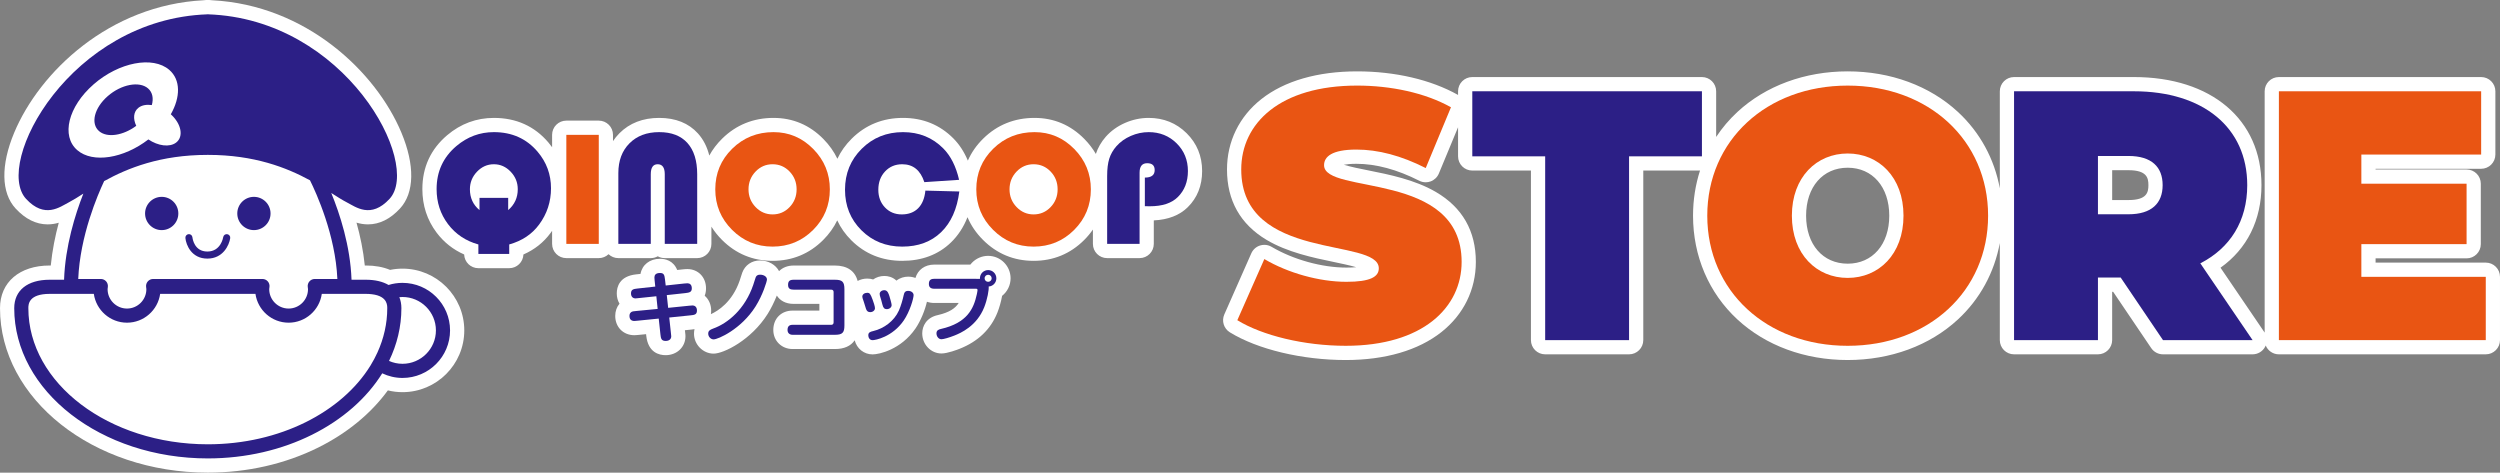 <svg viewBox="0 0 1757.242 332.22" xmlns="http://www.w3.org/2000/svg" id="b"><rect x="0" y="0" width="1757.242" height="332.22" fill="#808080" stroke="none"/><g id="c"><path style="fill:#fff;" d="M282.92,188.824c-2.943,0-5.862.296-8.722.884-4.927-2.049-10.625-3.085-17.001-3.085h-.781c-1.087-10.674-3.252-20.9-5.831-30.139,2.432.737,5.128,1.233,8.067,1.233,8.104,0,15.681-3.756,22.518-11.164,10.183-11.033,10.536-30.474.97-53.337C264.265,50.495,215.161,3.577,149.115.187c-.62-.12-1.258-.187-1.913-.187h-2.273c-.656,0-1.295.067-1.916.187C76.974,3.582,27.872,50.495,9.996,93.212c-9.568,22.865-9.217,42.307.966,53.342,6.838,7.408,14.414,11.164,22.521,11.164,2.84,0,5.452-.463,7.819-1.159-2.479,9.212-4.565,19.418-5.614,30.064h-.748c-21.225,0-34.939,11.768-34.939,29.98,0,63.75,65.526,115.616,146.069,115.616,27.586,0,54.457-6.118,77.709-17.692,20.233-10.071,36.973-23.848,48.851-40.129,3.355.833,6.796,1.252,10.291,1.252,23.941,0,43.419-19.475,43.419-43.412s-19.478-43.414-43.419-43.414Z"></path><path style="fill:#fff;" d="M807.411,82.875c-5.665,0-11.221,1.167-16.514,3.47-5.366,2.335-9.938,5.604-13.636,9.764-3.223,3.676-5.566,7.747-6.987,12.101-2.152-3.723-4.825-7.231-8.039-10.499-9.683-9.844-21.48-14.836-35.065-14.836-14.118,0-26.254,4.896-36.07,14.55-4.723,4.644-8.318,9.821-10.796,15.481-2.587-6.163-5.988-11.394-10.177-15.613-9.475-9.567-21.387-14.418-35.407-14.418-14.172,0-26.301,4.906-36.048,14.583-4.292,4.261-7.652,8.984-10.073,14.137-2.38-5.004-5.658-9.642-9.831-13.885-9.682-9.845-21.479-14.836-35.064-14.836-14.117,0-26.253,4.895-36.071,14.55-3.716,3.654-6.74,7.635-9.068,11.923-1.51-6.115-4.165-11.315-7.959-15.529-6.541-7.262-15.72-10.944-27.28-10.944-11.399,0-20.801,3.634-27.945,10.803-1.705,1.712-3.203,3.556-4.505,5.523v-4.417c0-5.523-4.478-10-10-10h-22.798c-5.522,0-10,4.477-10,10v8.692c-.812-1.126-1.674-2.233-2.593-3.316-9.737-11.469-22.637-17.285-38.339-17.285-12.228,0-23.259,4.082-32.797,12.139-11.588,9.812-17.464,22.563-17.464,37.898,0,11.498,3.37,21.798,10.018,30.615,5.125,6.796,11.615,11.934,19.356,15.337.188,5.357,4.591,9.643,9.994,9.643h21.675c5.4,0,9.802-4.282,9.993-9.636,7.774-3.394,14.161-8.447,19.041-15.074.384-.518.753-1.041,1.115-1.567v9.2c0,5.523,4.478,10,10,10h22.798c2.668,0,5.085-1.051,6.878-2.754,1.793,1.703,4.211,2.754,6.878,2.754h22.798c1.785,0,3.462-.468,4.913-1.288,1.451.82,3.128,1.288,4.913,1.288h22.798c5.522,0,10-4.477,10-10v-12.122c2.052,3.291,4.525,6.401,7.436,9.312,9.769,9.768,21.726,14.721,35.54,14.721,13.891,0,25.867-4.934,35.598-14.665,4.183-4.183,7.473-8.784,9.872-13.771,2.385,5.129,5.7,9.82,9.941,14.041,9.599,9.552,21.616,14.395,35.719,14.395,13.857,0,25.385-4.344,34.263-12.912,5.006-4.832,8.89-10.782,11.639-17.775,2.458,5.825,6.091,11.162,10.895,15.966,9.769,9.768,21.726,14.721,35.541,14.721,13.89,0,25.866-4.934,35.597-14.665,2.314-2.314,4.348-4.759,6.117-7.323v10.078c0,5.523,4.478,10,10,10h22.798c5.522,0,10-4.477,10-10v-16.513c10.115-.48,18.137-3.597,23.855-9.265,6.713-6.608,10.117-15.165,10.117-25.433,0-10.48-3.672-19.428-10.913-26.594-7.211-7.134-16.18-10.752-26.657-10.752Z"></path><path style="fill:#fff;" d="M694.562,179.835c-4.278,0-8.435,1.775-11.403,4.871-.393.409-.761.837-1.103,1.281h-25.43c-6.563,0-11.519,3.695-13.148,9.378-1.585-.58-3.315-.907-5.145-.907-2.751,0-5.757.817-8.221,2.786-2.735-2.573-5.891-3.271-8.508-3.271-2.947,0-5.674.913-7.88,2.457-1.212-.395-2.589-.621-4.154-.621-2.474,0-4.765.609-6.737,1.666-1.86-7.035-7.366-10.841-15.981-10.841h-28.979c-4.272,0-7.818,1.444-10.268,3.941-2.389-4.475-7.433-7.502-13.421-7.502-5.786,0-10.554,3.302-12.472,8.625-.466,1.256-1.07,3.192-1.65,5.071l-.134.43c-5.22,15.135-15.255,21.361-20.248,23.612.146-.907.2-1.769.2-2.537,0-4.269-1.729-7.959-4.542-10.407.725-1.85.926-3.7.926-5.187,0-7.858-5.521-13.562-13.129-13.562-1.226,0-2.593.137-3.334.224l-3.801.41c-2.743-6.71-8.467-7.866-12.076-7.866-7.255,0-12.576,4.253-13.713,10.624l-3.059.333c-11.856,1.274-13.627,8.941-13.627,13.397,0,2.695.694,5.158,1.919,7.221-1.951,2.321-2.998,5.281-2.998,8.589,0,7.858,5.658,13.562,13.454,13.562.703,0,1.334-.063,1.892-.119.218-.021.464-.048.719-.065.108-.007.216-.016.324-.027l5.294-.528.132,1.224c1.357,11.785,9.105,13.545,13.603,13.545,7.947,0,13.939-5.714,13.939-13.292,0-.561-.03-1.518-.291-3.391l-.092-.85,4.723-.483c.716-.069,1.393-.163,2.037-.276-.228.988-.366,2.052-.366,3.22,0,7.585,6.309,13.993,13.776,13.993,7.139,0,26.475-9.576,37.984-27.884,2.386-3.797,4.705-8.538,6.459-12.941,2.157,3.403,6.021,5.858,11.84,5.858h18.062v4.714h-18.816c-7.984,0-13.562,5.599-13.562,13.616,0,7.64,5.83,13.4,13.562,13.4h29.841c6.416,0,11.086-2.134,13.81-6.139,1.457,5.769,6.454,9.916,12.578,9.916,4.579,0,19.948-3.345,30.175-18.24,3.737-5.487,6.757-13.162,8.011-18.776,1.555.552,3.262.862,5.092.862h17.242c-2.331,3.689-6.439,6.627-14.658,8.513-8.083,1.753-10.966,7.774-10.966,12.839,0,7.804,6.06,14.154,13.509,14.154,4.297,0,11.398-2.753,12.736-3.288,12.972-5.12,21.927-13.708,26.625-25.546,1.308-3.32,2.558-7.654,3.264-11.672,3.637-2.907,5.958-7.379,5.958-12.34,0-8.697-7.076-15.772-15.774-15.772Z"></path><path style="fill:#fff;" d="M1747.242,184.589h-77.452v-2.987h63.96c5.522,0,10-4.477,10-10v-42.477c0-5.523-4.478-10-10-10h-63.96v-.489h74.204c5.522,0,10-4.477,10-10v-44.476c0-5.523-4.478-10-10-10h-142.172c-5.522,0-10,4.477-10,10v169.665c-.079-.128-.142-.263-.227-.388l-30.807-45.267c18.659-13.245,28.792-33.484,28.792-58.047,0-46.146-35.212-75.964-89.706-75.964h-84.204c-5.522,0-10,4.477-10,10v68.217c-3.853-20.76-13.969-39.383-29.437-53.694-19.878-18.392-47.402-28.521-77.503-28.521s-57.625,10.129-77.502,28.521c-5.732,5.304-10.727,11.201-14.944,17.578v-32.101c0-5.523-4.478-10-10-10h-161.412c-5.522,0-10,4.477-10,10v2.586c-.034-.02-.064-.042-.099-.062-18.971-10.655-44.137-16.522-70.86-16.522-27.812,0-51.063,6.723-67.241,19.442-15.614,12.276-24.214,29.865-24.214,49.526,0,21.793,9.345,38.431,27.773,49.451,14.675,8.775,32.779,12.543,47.325,15.571,4.771.993,11.002,2.29,15.731,3.664-1.817.163-4.076.271-6.871.271-17.224,0-37.391-5.595-52.632-14.601-1.557-.92-3.315-1.391-5.087-1.391-1.026,0-2.058.158-3.056.478-2.72.873-4.937,2.868-6.091,5.48l-18.989,42.977c-2.022,4.577-.351,9.943,3.912,12.562,19.55,12.009,50.757,19.47,81.442,19.47,27.751,0,51.011-6.794,67.264-19.647,15.6-12.337,24.191-29.853,24.191-49.321,0-21.74-9.461-38.284-28.12-49.172-14.804-8.639-32.991-12.268-47.604-15.184-5.255-1.048-12.326-2.459-17.085-3.927,2.01-.376,4.861-.674,8.851-.674,13.747,0,28.618,4.007,44.2,11.911,1.417.719,2.968,1.082,4.523,1.082,1.171,0,2.345-.206,3.466-.62,2.611-.965,4.702-2.975,5.77-5.546l13.5-32.514v20.434c0,5.523,4.478,10,10,10h41.223v119.179c0,5.523,4.478,10,10,10h58.967c5.522,0,10-4.477,10-10v-119.179h39.887c-3.231,10.009-4.914,20.676-4.914,31.727,0,28.417,11.078,54.317,31.192,72.929,19.878,18.392,47.402,28.521,77.503,28.521s57.625-10.129,77.503-28.521c15.467-14.311,25.583-32.934,29.437-53.694v68.217c0,5.523,4.478,10,10,10h58.968c5.522,0,10-4.477,10-10v-33.976h.682l26.759,39.577c1.86,2.751,4.964,4.399,8.284,4.399h62.966c3.705,0,7.106-2.049,8.839-5.324.155-.292.275-.595.399-.897,1.491,3.648,5.071,6.221,9.256,6.221h145.42c5.522,0,10-4.477,10-10v-44.476c0-5.523-4.478-10-10-10ZM1298.731,185.339c-17.482,0-29.229-13.554-29.229-33.726s11.746-33.726,29.229-33.726,29.229,13.553,29.229,33.726-11.746,33.726-29.229,33.726ZM1496.127,140.614h-11.488v-20.978h11.488c12.905,0,13.986,5.414,13.986,10.489s-1.081,10.489-13.986,10.489Z"></path><path style="fill:#2c1f86;" d="M113.663,161.744c6.453,0,11.685-5.231,11.685-11.691s-5.232-11.689-11.685-11.689-11.691,5.232-11.691,11.689,5.227,11.691,11.691,11.691Z"></path><path style="fill:#2c1f86;" d="M178.478,161.744c6.456,0,11.691-5.231,11.691-11.691s-5.234-11.689-11.691-11.689-11.693,5.232-11.693,11.689,5.236,11.691,11.693,11.691Z"></path><path style="fill:#2c1f86;" d="M145.761,181.771c10.997,0,15.309-9.387,16.051-14.346.202-1.354-.732-2.61-2.083-2.815-1.329-.216-2.621.724-2.831,2.072-.062.413-1.708,10.121-11.137,10.121-9.153,0-10.391-8.957-10.504-9.994-.142-1.368-1.352-2.385-2.718-2.22-1.358.132-2.359,1.35-2.225,2.712.499,5.003,4.364,14.469,15.447,14.469Z"></path><path style="fill:#2c1f86;" d="M144.929,10c.387.01.754.048,1.141.063.379-.015.752-.053,1.133-.063h-2.273Z"></path><path style="fill:#2c1f86;" d="M95.768,88.436c-2.376-5.018-2.003-9.976,1.64-12.752,2.365-1.815,5.708-2.333,9.313-1.829,1.304-4.665.523-8.972-2.67-11.724-6.146-5.29-18.831-2.856-28.33,5.447-9.499,8.297-12.214,19.313-6.072,24.602,5.685,4.9,16.937,3.11,26.119-3.743Z"></path><path style="fill:#2c1f86;" d="M282.92,198.824c-3.408,0-6.713.518-9.814,1.477-4.092-2.381-9.451-3.677-15.909-3.677h-10.107c-.845-23.831-8.261-46.399-14.252-60.978,4.201,2.669,7.813,4.991,10.908,6.576,6.264,3.213,16.952,11.769,30.075-2.449,22.906-24.818-31.004-126.52-127.752-129.709C49.316,13.251-4.59,114.953,18.31,139.772c13.125,14.218,23.817,5.662,30.081,2.449,2.918-1.501,6.287-3.642,10.195-6.127-5.726,14.58-12.744,36.935-13.55,60.53h-10.096c-15.621,0-24.94,7.473-24.94,19.98,0,58.239,61.036,105.616,136.07,105.616,53.898,0,100.576-24.445,122.599-59.816,4.325,2.059,9.151,3.247,14.252,3.247,18.433,0,33.419-14.991,33.419-33.412s-14.986-33.414-33.419-33.414ZM65.746,59.323c17.852-15.587,41.673-20.164,53.216-10.229,8.079,6.958,7.976,19.186,1.086,31.243.082.072.171.132.254.206,7.276,6.771,8.835,15.578,3.486,19.669-4.566,3.487-12.686,2.383-19.496-2.214-17.388,13.412-39.092,16.902-49.956,7.558-11.539-9.939-6.435-30.637,11.409-46.232ZM73.212,127.289c16.472-9.103,39.53-18.418,72.675-18.418h.357c32.475,0,55.25,8.937,71.649,17.865,4.459,8.982,17.889,38.4,19.243,69.35h-15.889c-1.422,0-2.778.612-3.723,1.678-.944,1.064-1.381,2.479-1.21,3.896l.085.65c.047.309.105.616.105.933,0,7.521-6.116,13.634-13.632,13.634s-13.634-6.113-13.634-13.634c0-.305.056-.605.099-.902l.093-.729c.159-1.409-.288-2.812-1.232-3.861-.944-1.059-2.291-1.664-3.707-1.664h-76.858c-1.426,0-2.776.612-3.721,1.678-.944,1.064-1.385,2.479-1.212,3.896l.078.592c.045.328.109.656.109.991,0,7.521-6.118,13.634-13.628,13.634s-13.63-6.113-13.63-13.634c0-.335.058-.663.107-.991l.078-.592c.171-1.416-.274-2.832-1.21-3.896-.946-1.066-2.3-1.678-3.723-1.678h-15.886c1.267-30.294,13.655-59.126,18.217-68.797ZM265.323,247.718c-1.416,3.128-3.05,6.19-4.873,9.161-20.088,32.69-63.791,55.412-114.38,55.412-69.556,0-126.141-42.925-126.141-95.687,0-2.486,0-10.045,15.011-10.045h31.008c1.62,11.426,11.446,20.252,23.312,20.252s21.689-8.827,23.308-20.252h66.993c1.618,11.426,11.444,20.252,23.312,20.252s21.693-8.827,23.317-20.252h31.008c1.539,0,2.879.097,4.117.245,5.963.694,8.668,2.899,9.882,5.129.997,1.828,1.01,3.662,1.01,4.671,0,10.89-2.444,21.354-6.884,31.114ZM282.92,255.711c-3.369,0-6.567-.723-9.466-2.011,5.598-11.547,8.687-24.044,8.687-37.096,0-2.857-.507-5.43-1.442-7.728.734-.068,1.473-.119,2.221-.119,12.952,0,23.486,10.532,23.486,23.481s-10.535,23.473-23.486,23.473Z"></path><path style="fill:#2c1f86;" d="M336.253,178.508v-6.682c-8.91-2.471-16.031-7.245-21.366-14.32-5.334-7.075-8.002-15.274-8.002-24.595,0-12.316,4.642-22.405,13.926-30.266,7.711-6.514,16.489-9.771,26.335-9.771,12.69,0,22.929,4.586,30.715,13.757,6.289,7.412,9.434,15.967,9.434,25.662,0,9.509-2.79,18.025-8.367,25.549-5.017,6.813-12.016,11.474-21,13.982v6.682h-21.675ZM337.039,139.088h20.158v8.591c4.493-3.855,6.739-8.74,6.739-14.656,0-4.753-1.667-8.872-4.998-12.353-3.332-3.482-7.263-5.222-11.792-5.222-4.568,0-8.517,1.74-11.848,5.222-3.332,3.481-4.997,7.6-4.997,12.353,0,6.064,2.246,10.95,6.738,14.656v-8.591Z"></path><path style="fill:#e95513;" d="M420.875,94.784v76.647h-22.798v-76.647h22.798Z"></path><path style="fill:#2c1f86;" d="M434.632,171.431v-49.751c0-8.722,2.611-15.703,7.833-20.945,5.223-5.241,12.176-7.861,20.861-7.861s15.264,2.546,19.85,7.637c4.585,5.092,6.878,12.41,6.878,21.955v48.964h-22.798v-48.964c0-4.679-1.666-7.019-4.997-7.019-3.219,0-4.829,2.34-4.829,7.019v48.964h-22.798Z"></path><path style="fill:#e95513;" d="M543.704,92.875c10.855,0,20.167,3.95,27.935,11.848,7.768,7.899,11.652,17.351,11.652,28.357,0,11.194-3.912,20.702-11.736,28.526-7.824,7.824-17.333,11.736-28.526,11.736-11.119,0-20.608-3.931-28.469-11.792-7.861-7.862-11.792-17.351-11.792-28.47,0-11.23,3.959-20.738,11.876-28.525,7.918-7.786,17.603-11.68,29.059-11.68ZM543.03,115.448c-4.68,0-8.667,1.722-11.961,5.166-3.294,3.444-4.941,7.6-4.941,12.466s1.656,9.022,4.969,12.466c3.314,3.444,7.291,5.166,11.933,5.166,4.717,0,8.712-1.713,11.988-5.138,3.276-3.425,4.914-7.589,4.914-12.494s-1.638-9.068-4.914-12.494c-3.276-3.425-7.272-5.138-11.988-5.138Z"></path><path style="fill:#2c1f86;" d="M650.445,133.978l23.864.618c-1.573,12.353-5.849,21.899-12.831,28.638-6.982,6.738-16.088,10.107-27.318,10.107-11.418,0-20.972-3.828-28.665-11.483-7.692-7.656-11.539-17.155-11.539-28.497,0-11.417,3.921-21.019,11.764-28.806,7.843-7.786,17.51-11.68,29.003-11.68,11.305,0,20.739,3.818,28.301,11.455,5.24,5.278,8.946,12.634,11.118,22.068l-24.426,1.628c-2.733-8.385-7.918-12.578-15.554-12.578-4.866,0-8.881,1.684-12.044,5.054-3.164,3.369-4.745,7.656-4.745,12.859,0,5.017,1.553,9.162,4.66,12.437,3.107,3.276,7.038,4.913,11.793,4.913,4.828,0,8.675-1.441,11.539-4.324,2.863-2.882,4.556-7.019,5.082-12.41Z"></path><path style="fill:#e95513;" d="M727.171,92.875c10.855,0,20.167,3.95,27.935,11.848,7.768,7.899,11.652,17.351,11.652,28.357,0,11.194-3.912,20.702-11.735,28.526-7.824,7.824-17.333,11.736-28.526,11.736-11.119,0-20.608-3.931-28.469-11.792-7.861-7.862-11.792-17.351-11.792-28.47,0-11.23,3.959-20.738,11.876-28.525,7.917-7.786,17.603-11.68,29.059-11.68ZM726.497,115.448c-4.68,0-8.667,1.722-11.961,5.166-3.294,3.444-4.941,7.6-4.941,12.466s1.656,9.022,4.969,12.466c3.314,3.444,7.291,5.166,11.933,5.166,4.717,0,8.712-1.713,11.988-5.138,3.276-3.425,4.914-7.589,4.914-12.494s-1.638-9.068-4.914-12.494c-3.276-3.425-7.271-5.138-11.988-5.138Z"></path><path style="fill:#2c1f86;" d="M804.715,144.928v-20.102c4.605,0,6.907-1.759,6.907-5.278,0-3.22-1.76-4.829-5.279-4.829-3.557,0-5.334,2.209-5.334,6.626v50.087h-22.798v-47.729c0-4.941.497-8.993,1.488-12.157.992-3.163,2.685-6.111,5.082-8.844,2.695-3.032,6.064-5.427,10.107-7.188,4.043-1.759,8.217-2.639,12.522-2.639,7.785,0,14.327,2.62,19.625,7.861,5.296,5.242,7.946,11.736,7.946,19.485,0,7.524-2.378,13.627-7.132,18.306-4.343,4.305-10.893,6.457-19.653,6.457l-3.482-.056Z"></path><path style="fill:#2c1f86;" d="M460.148,197.28c-.054-.647-.162-1.457-.162-2.159,0-1.564.648-3.237,3.939-3.237,2.698,0,3.13,1.296,3.508,4.642l.485,4.154,13.005-1.403c.918-.109,1.727-.161,2.213-.161,1.565,0,3.129.808,3.129,3.561,0,2.697-1.781,3.021-4.641,3.346l-12.951,1.403.971,8.957,14.894-1.512c.917-.107,1.781-.161,2.159-.161,1.781,0,3.184,1.133,3.184,3.561,0,2.914-1.889,3.13-4.695,3.4l-14.785,1.512,1.187,11.007c.108.756.216,1.673.216,2.159,0,2.213-1.673,3.291-3.939,3.291-3.13,0-3.346-1.889-3.669-4.694l-1.187-11.009-15.164,1.512c-.809.054-1.565.161-1.943.161-2.212,0-3.454-1.187-3.454-3.561,0-.917.217-1.943,1.187-2.644.756-.538,1.619-.647,3.508-.808l15.109-1.457-.917-8.905-12.412,1.296c-.756.054-1.835.216-2.212.216-1.781,0-3.184-1.133-3.184-3.507,0-2.753,1.673-3.13,4.695-3.455l12.357-1.348-.431-4.156Z"></path><path style="fill:#2c1f86;" d="M539.095,196.472c0,1.294-2.968,10.9-7.987,18.886-10.145,16.136-26.496,23.205-29.518,23.205-1.996,0-3.777-1.889-3.777-3.993,0-1.943.97-2.699,3.454-3.616,10.684-3.831,22.448-13.923,28.168-30.65.27-.865,1.187-3.886,1.673-5.182.378-1.078,1.133-2.05,3.076-2.05,2.644,0,4.911,1.348,4.911,3.4Z"></path><path style="fill:#2c1f86;" d="M584.262,228.31c.755,0,1.673-.324,1.673-1.673v-21.369c0-.756-.325-1.673-1.673-1.673h-26.388c-2.32,0-3.939-.595-3.939-3.346,0-2.699,1.187-3.616,3.939-3.616h28.978c5.181,0,6.692,1.403,6.692,6.692v25.416c0,5.019-1.349,6.585-6.584,6.585h-29.841c-2.159,0-3.561-1.242-3.561-3.4,0-2.429,1.133-3.616,3.561-3.616h27.143Z"></path><path style="fill:#2c1f86;" d="M613.347,210.609c.54,1.403,1.673,4.749,1.673,5.99,0,1.403-1.295,2.806-3.399,2.806-1.565,0-2.429-.863-2.914-2.32-.701-2.159-1.187-3.993-1.564-5.019-.864-2.481-1.026-2.967-1.026-3.561,0-1.564,1.511-2.697,3.454-2.697,1.781,0,2.266.754,3.777,4.801ZM642.164,207.427c0,2.374-2.643,11.547-6.907,17.807-8.04,11.71-20.019,13.869-21.909,13.869-2.266,0-3.021-2.052-3.021-3.4,0-1.889,1.079-2.483,3.507-3.021,7.393-1.727,14.625-6.962,17.97-14.355,1.404-3.13,2.807-7.986,3.346-10.684.432-2.267,1.242-3.184,3.185-3.184,2.374,0,3.83,1.457,3.83,2.969ZM625.166,208.128c.378,1.242,1.565,5.289,1.565,6.313,0,1.673-1.619,2.86-3.454,2.86-1.619,0-2.482-.917-3.022-3.183-.377-1.782-1.295-4.642-1.781-6.315-.108-.377-.161-.808-.161-1.242,0-1.348,1.348-2.59,3.291-2.59,2.266,0,2.968,2.374,3.561,4.156Z"></path><path style="fill:#2c1f86;" d="M656.626,202.948c-2.212,0-3.724-.919-3.724-3.346,0-2.644,1.242-3.616,3.724-3.616h29.247c.918,0,2.051,0,2.914.054-.162-3.886,2.86-6.206,5.774-6.206,3.13,0,5.774,2.536,5.774,5.773,0,2.914-2.159,5.559-5.397,5.774.27,2.267-.917,8.959-3.129,14.57-5.289,13.329-16.621,18.186-20.992,19.912-3.508,1.403-7.663,2.59-9.066,2.59-2.051,0-3.508-1.995-3.508-4.154,0-1.997,1.349-2.699,3.13-3.076,18.671-4.263,23.043-14.461,25.2-24.229.217-.971.54-2.592.54-3.13,0-.917-.756-.917-1.242-.917h-29.247ZM692.079,195.608c0,1.457,1.134,2.483,2.482,2.483s2.483-1.08,2.483-2.483-1.134-2.481-2.483-2.481c-1.295,0-2.482,1.024-2.482,2.481Z"></path><path style="fill:#e95513;" d="M869.71,225.073l18.989-42.977c16.491,9.745,38.479,15.991,57.719,15.991,16.741,0,22.737-3.498,22.737-9.495,0-21.988-96.696-4.248-96.696-69.462,0-32.482,27.234-58.968,81.455-58.968,23.487,0,47.724,4.998,65.964,15.242l-17.74,42.727c-17.241-8.745-33.482-12.993-48.724-12.993-17.24,0-22.737,4.997-22.737,10.994,0,20.989,96.696,3.498,96.696,67.963,0,31.982-27.234,58.968-81.455,58.968-29.233,0-58.718-7.246-76.208-17.99Z"></path><path style="fill:#2c1f86;" d="M1086.096,109.886h-51.223v-45.725h161.412v45.725h-51.223v129.179h-58.967V109.886Z"></path><path style="fill:#e95513;" d="M1200.036,151.613c0-52.971,41.727-91.45,98.695-91.45s98.696,38.479,98.696,91.45-41.728,91.45-98.696,91.45-98.695-38.479-98.695-91.45ZM1337.96,151.613c0-27.235-17.49-43.726-39.229-43.726s-39.229,16.491-39.229,43.726,17.491,43.726,39.229,43.726,39.229-16.491,39.229-43.726Z"></path><path style="fill:#2c1f86;" d="M1490.63,195.089h-15.991v43.976h-58.968V64.161h84.204c48.723,0,79.706,25.486,79.706,65.964,0,25.236-11.994,44.226-32.982,54.97l36.73,53.97h-62.966l-29.733-43.976ZM1496.127,109.636h-21.488v40.978h21.488c16.241,0,23.986-7.746,23.986-20.489s-7.745-20.489-23.986-20.489Z"></path><path style="fill:#e95513;" d="M1747.242,194.589v44.476h-145.42V64.161h142.172v44.476h-84.204v20.489h73.96v42.477h-73.96v22.987h87.452Z"></path></g></svg>